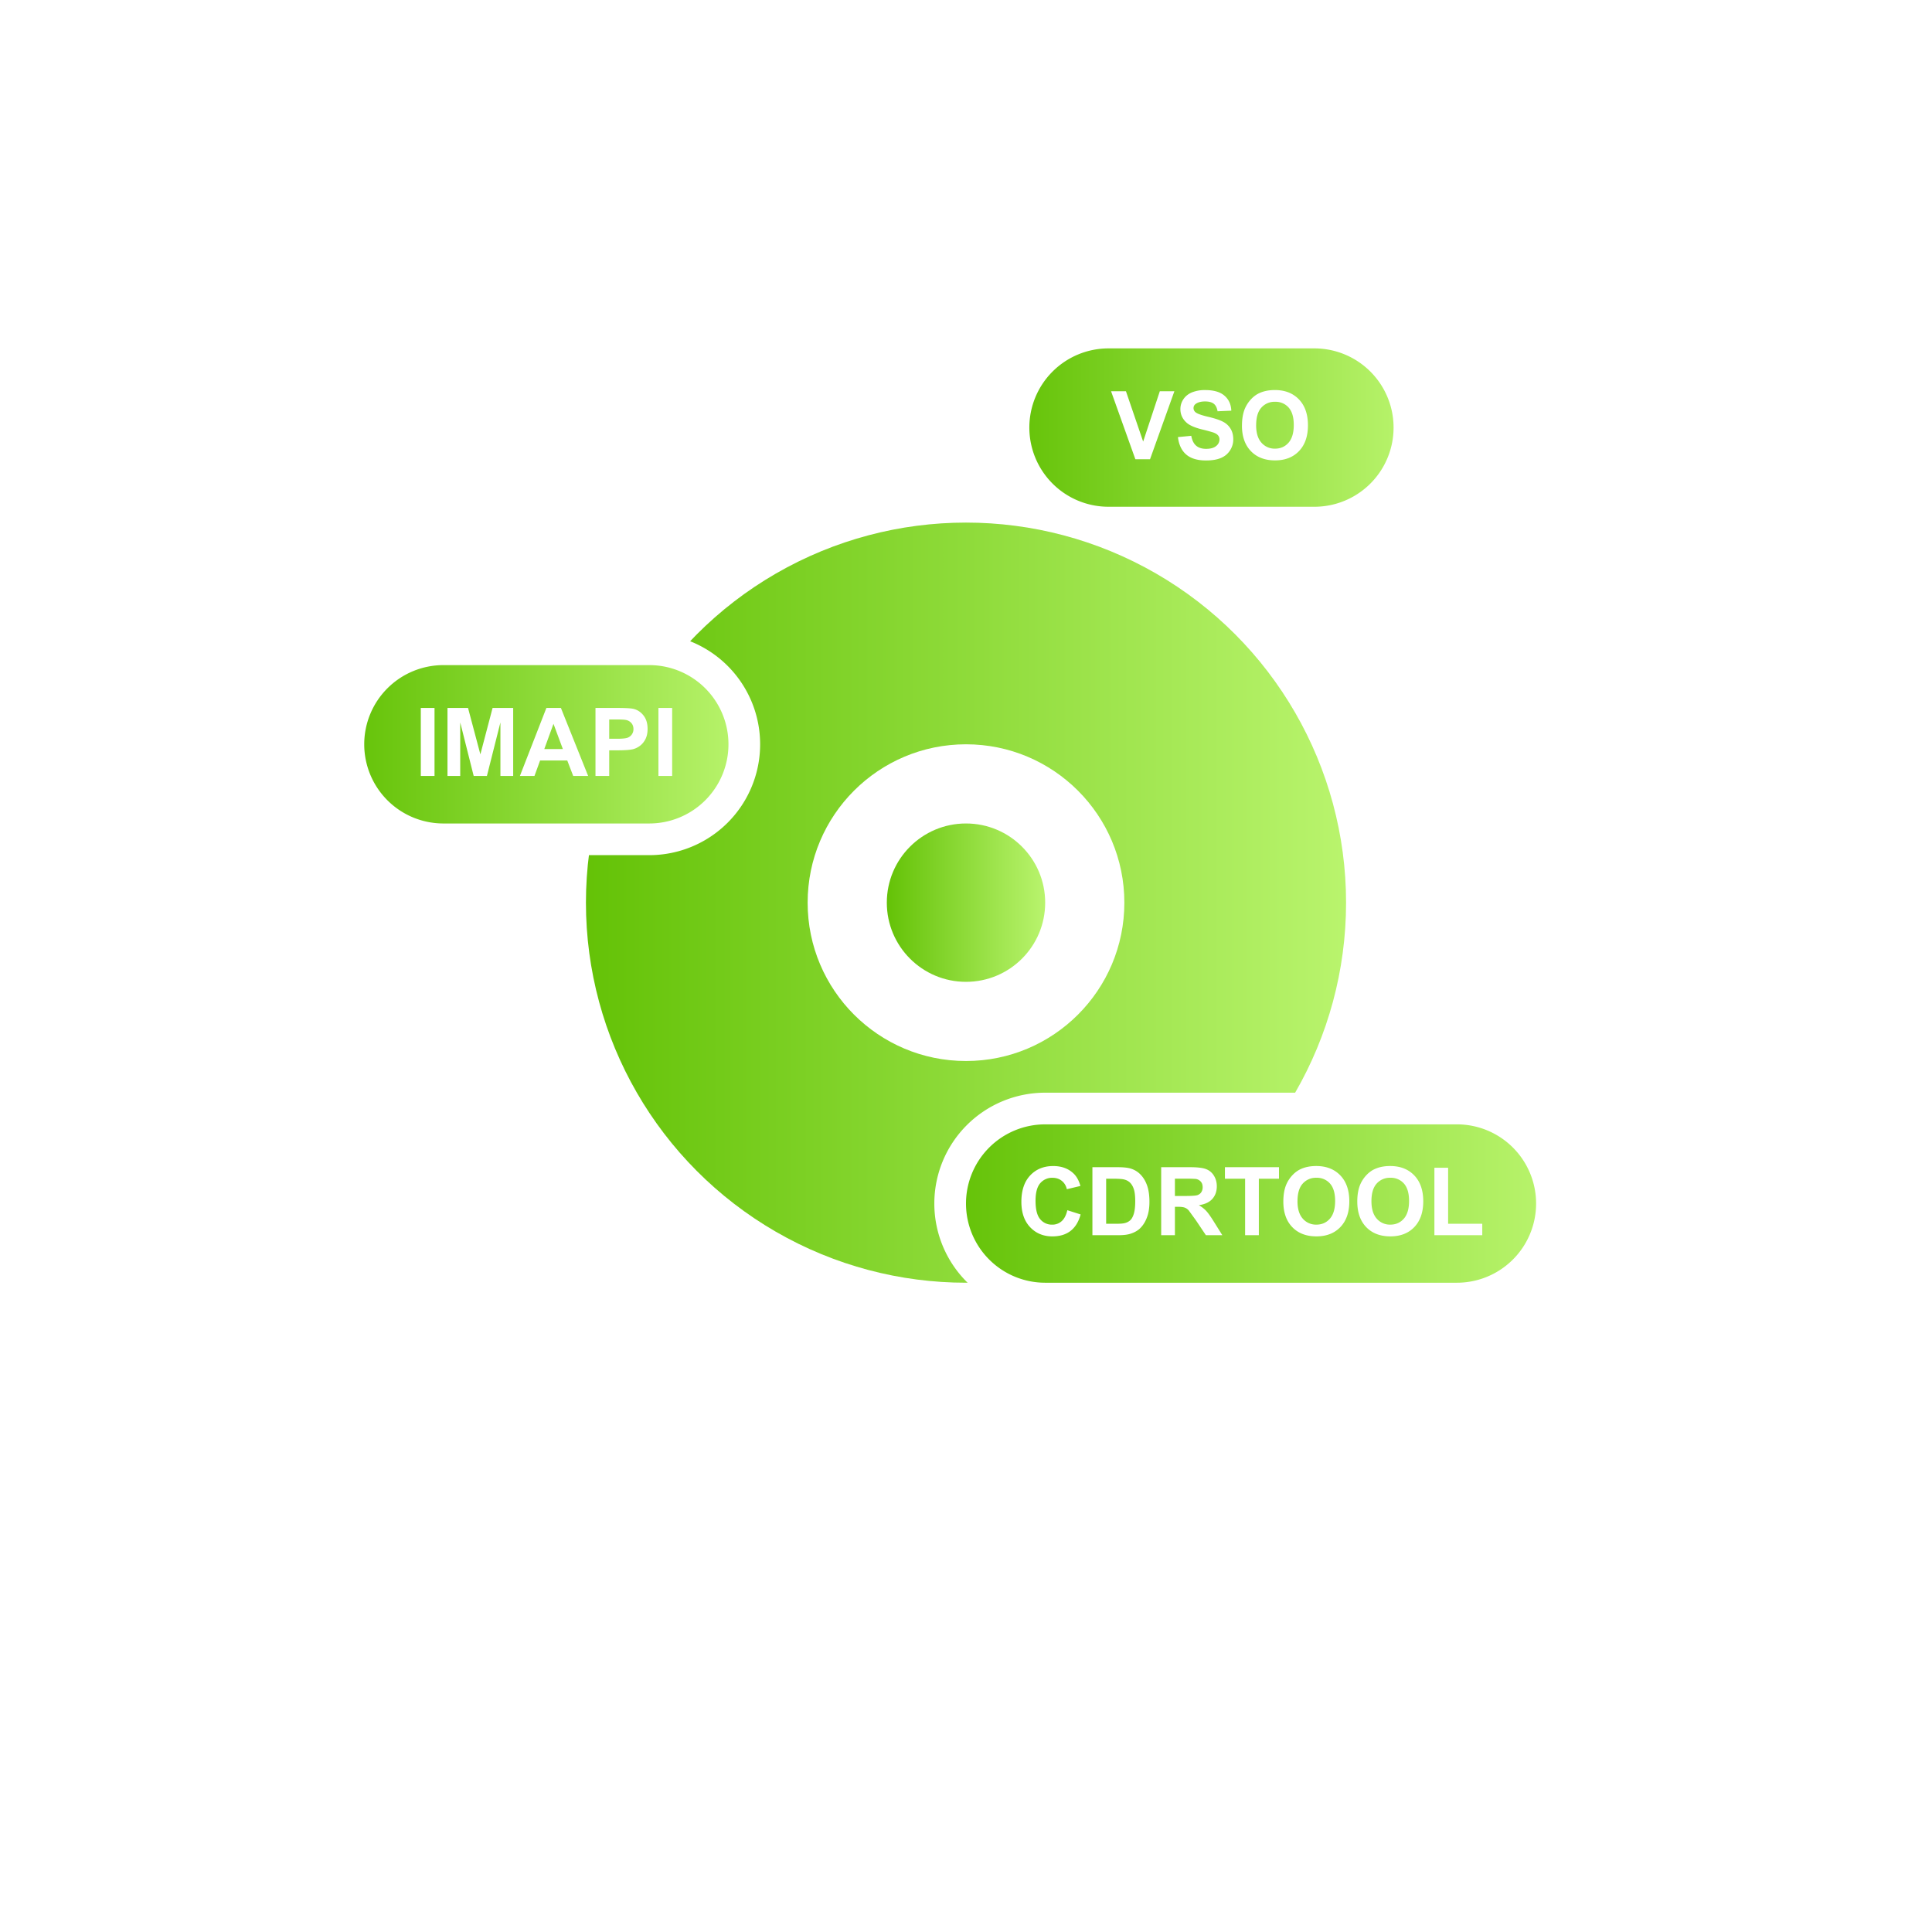 <svg xmlns="http://www.w3.org/2000/svg" xmlns:xlink="http://www.w3.org/1999/xlink" width="122" height="122" fill="none" xmlns:v="https://vecta.io/nano"><style><![CDATA[.B{color-interpolation-filters:sRGB}.C{flood-opacity:0}.D{stroke-width:2}]]></style><g filter="url(#A)"><circle cx="61" cy="55" r="45" fill="#fff"/></g><g filter="url(#B)"><circle cx="61" cy="57" r="24" fill="url(#G)"/></g><circle cx="61" cy="57" r="10" fill="#fff"/><g filter="url(#C)"><circle cx="61" cy="57" r="5" fill="url(#H)"/></g><g filter="url(#D)"><path d="M22 47a6 6 0 0 1 6-6h13a6 6 0 1 1 0 12H28a6 6 0 0 1-6-6z" fill="url(#I)"/></g><path d="M22 47a6 6 0 0 1 6-6h13a6 6 0 1 1 0 12H28a6 6 0 0 1-6-6z" stroke="#fff" class="D"/><path d="M26.572 49v-4.295h.867V49h-.867zm1.685 0v-4.295h1.298l.779 2.93.771-2.93h1.301V49H31.6v-3.381L30.747 49h-.835l-.85-3.381V49h-.806zm8.883 0h-.943l-.375-.976h-1.717L33.75 49h-.92l1.673-4.295h.917L37.14 49zm-1.597-1.699l-.592-1.594-.58 1.594h1.172zM37.603 49v-4.295h1.392c.527 0 .871.021 1.031.064.246.065.452.205.618.422s.249.493.249.835c0 .264-.048.485-.144.665s-.218.321-.366.425-.296.169-.448.202c-.207.041-.507.062-.899.062h-.566V49h-.867zm.867-3.568v1.219h.475c.342 0 .57-.023.686-.067a.56.56 0 0 0 .27-.211.57.57 0 0 0 .1-.334c0-.156-.046-.285-.138-.387a.6.6 0 0 0-.349-.191c-.104-.02-.312-.029-.624-.029h-.419zM41.578 49v-4.295h.867V49h-.867z" fill="#fff"/><g filter="url(#E)"><path d="M64 27a6 6 0 0 1 6-6h13a6 6 0 1 1 0 12H70a6 6 0 0 1-6-6z" fill="url(#J)"/></g><path d="M64 27a6 6 0 0 1 6-6h13a6 6 0 1 1 0 12H70a6 6 0 0 1-6-6z" stroke="#fff" class="D"/><path d="M71.695 29l-1.535-4.295h.94l1.087 3.179 1.052-3.179h.92L72.621 29h-.926zm2.686-1.398l.844-.082c.051.283.153.491.308.624s.366.199.63.199c.279 0 .489-.059.63-.176a.53.53 0 0 0 .214-.416.38.38 0 0 0-.091-.258c-.059-.072-.162-.135-.31-.187a10.75 10.75 0 0 0-.694-.187c-.465-.115-.791-.257-.979-.425-.264-.236-.395-.524-.395-.864 0-.219.062-.423.185-.612s.304-.337.536-.437a2.16 2.16 0 0 1 .847-.149c.539 0 .944.118 1.216.355s.417.552.431.946l-.867.038c-.037-.221-.117-.379-.24-.475s-.304-.146-.548-.146c-.252 0-.449.052-.592.155-.092.066-.138.155-.138.267a.33.33 0 0 0 .129.261c.109.092.375.188.797.287s.733.203.935.311a1.18 1.18 0 0 1 .475.437c.115.184.173.411.173.683 0 .246-.068.477-.205.691s-.33.375-.58.48-.562.155-.935.155c-.543 0-.96-.125-1.251-.375s-.465-.618-.522-1.099zm4.046-.724c0-.437.066-.805.196-1.102.098-.219.231-.415.398-.589s.355-.303.557-.387c.268-.113.576-.17.926-.17.633 0 1.139.196 1.518.589s.571.938.571 1.638c0 .693-.189 1.236-.566 1.629s-.881.586-1.512.586c-.639 0-1.147-.194-1.523-.583s-.566-.928-.566-1.611zm.894-.029c0 .486.112.856.337 1.107a1.1 1.1 0 0 0 .856.375c.346 0 .629-.124.85-.372s.334-.624.334-1.122c0-.492-.108-.859-.325-1.102a1.09 1.09 0 0 0-.858-.363 1.1 1.1 0 0 0-.864.369c-.219.244-.328.613-.328 1.107z" fill="#fff"/><g filter="url(#F)"><path d="M60 76a6 6 0 0 1 6-6h26a6 6 0 1 1 0 12H66a6 6 0 0 1-6-6z" fill="url(#K)"/></g><path d="M60 76a6 6 0 0 1 6-6h26a6 6 0 1 1 0 12H66a6 6 0 0 1-6-6z" stroke="#fff" class="D"/><path d="M67.398 76.421l.841.267c-.129.469-.344.817-.645 1.046s-.679.34-1.14.34c-.57 0-1.039-.194-1.406-.583s-.551-.924-.551-1.6c0-.715.185-1.27.554-1.664s.854-.595 1.456-.595c.525 0 .952.155 1.28.466.195.183.342.447.439.791l-.858.205c-.051-.223-.157-.398-.319-.527s-.356-.193-.586-.193a.98.98 0 0 0-.776.343c-.197.228-.296.599-.296 1.11 0 .543.098.93.293 1.16a.95.95 0 0 0 .762.346.87.87 0 0 0 .595-.22c.166-.147.285-.377.357-.691zm1.585-2.716h1.585c.357 0 .63.027.817.082.252.074.468.206.647.395s.316.422.41.697.141.611.141 1.014c0 .353-.044.658-.132.914-.107.313-.261.565-.46.759-.15.147-.353.261-.609.343-.191.061-.447.091-.768.091h-1.632v-4.295zm.867.727v2.845h.647c.242 0 .417-.014.524-.041a.79.79 0 0 0 .349-.179c.094-.084.17-.222.228-.413s.088-.456.088-.788-.029-.587-.088-.765-.141-.316-.246-.416-.239-.167-.401-.202c-.121-.027-.358-.041-.712-.041h-.39zM73.325 78v-4.295h1.825c.459 0 .792.039.999.117a.98.98 0 0 1 .501.41c.125.197.188.423.188.677 0 .322-.095.589-.284.8s-.473.341-.85.395c.188.109.342.23.463.36s.288.363.495.697l.524.838h-1.037l-.627-.935-.457-.63c-.082-.088-.169-.147-.261-.179s-.237-.05-.436-.05h-.176V78h-.867zm.867-2.478h.642c.416 0 .676-.018.779-.053s.185-.096.243-.182a.56.56 0 0 0 .088-.322c0-.144-.039-.261-.117-.349a.52.52 0 0 0-.325-.17 7.28 7.28 0 0 0-.633-.015h-.677v1.09zM78.625 78v-3.568h-1.274v-.727h3.413v.727h-1.272V78h-.867zm2.414-2.121c0-.437.065-.805.196-1.102.098-.219.23-.415.398-.589s.356-.303.557-.387c.268-.113.576-.17.926-.17.633 0 1.139.196 1.518.589s.571.939.571 1.638c0 .693-.189 1.236-.566 1.629s-.881.586-1.512.586c-.639 0-1.147-.194-1.523-.583s-.565-.928-.565-1.611zm.893-.029c0 .486.112.856.337 1.107a1.1 1.1 0 0 0 .856.375c.346 0 .629-.124.85-.372s.334-.624.334-1.122c0-.492-.108-.859-.325-1.102a1.09 1.09 0 0 0-.858-.363 1.1 1.1 0 0 0-.864.369c-.219.244-.328.613-.328 1.107zm3.776.029c0-.437.065-.805.196-1.102.098-.219.23-.415.398-.589s.355-.303.557-.387c.267-.113.576-.17.926-.17.633 0 1.139.196 1.518.589s.571.939.571 1.638c0 .693-.189 1.236-.565 1.629s-.881.586-1.512.586c-.639 0-1.147-.194-1.523-.583s-.565-.928-.565-1.611zm.894-.029c0 .486.112.856.337 1.107a1.1 1.1 0 0 0 .855.375c.346 0 .629-.124.85-.372s.334-.624.334-1.122c0-.492-.108-.859-.325-1.102a1.09 1.09 0 0 0-.858-.363 1.1 1.1 0 0 0-.864.369c-.219.244-.328.613-.328 1.107zM90.578 78v-4.26h.867v3.536h2.156V78h-3.023z" fill="#fff"/><defs><filter id="A" x="0" y="0" width="122" height="122" filterUnits="userSpaceOnUse" class="B"><feFlood result="A" class="C"/><feColorMatrix in="SourceAlpha" values="0 0 0 0 0 0 0 0 0 0 0 0 0 0 0 0 0 0 127 0" result="B"/><feOffset dy="6"/><feGaussianBlur stdDeviation="8"/><feComposite in2="B" operator="out"/><feColorMatrix values="0 0 0 0 0.864 0 0 0 0 0.871 0 0 0 0 0.875 0 0 0 0.8 0"/><feBlend in2="A"/><feBlend in="SourceGraphic"/></filter><filter id="B" x="37" y="33" width="48" height="48" filterUnits="userSpaceOnUse" class="B"><feFlood class="C"/><feBlend in="SourceGraphic" result="B"/><feColorMatrix in="SourceAlpha" values="0 0 0 0 0 0 0 0 0 0 0 0 0 0 0 0 0 0 127 0" result="C"/><feOffset/><feGaussianBlur stdDeviation="4"/><feComposite in2="C" operator="arithmetic" k2="-1" k3="1"/><feColorMatrix values="0 0 0 0 0.552 0 0 0 0 0.825 0 0 0 0 0.423 0 0 0 1 0"/><feBlend in2="B"/></filter><filter id="C" x="56" y="52" width="10" height="10" filterUnits="userSpaceOnUse" class="B"><feFlood class="C"/><feBlend in="SourceGraphic" result="B"/><feColorMatrix in="SourceAlpha" values="0 0 0 0 0 0 0 0 0 0 0 0 0 0 0 0 0 0 127 0" result="C"/><feOffset/><feGaussianBlur stdDeviation="4"/><feComposite in2="C" operator="arithmetic" k2="-1" k3="1"/><feColorMatrix values="0 0 0 0 0.552 0 0 0 0 0.825 0 0 0 0 0.423 0 0 0 1 0"/><feBlend in2="B"/></filter><filter id="D" x="21" y="40" width="27" height="14" filterUnits="userSpaceOnUse" class="B"><feFlood class="C"/><feBlend in="SourceGraphic" result="B"/><feColorMatrix in="SourceAlpha" values="0 0 0 0 0 0 0 0 0 0 0 0 0 0 0 0 0 0 127 0" result="C"/><feOffset/><feGaussianBlur stdDeviation="4"/><feComposite in2="C" operator="arithmetic" k2="-1" k3="1"/><feColorMatrix values="0 0 0 0 0.552 0 0 0 0 0.825 0 0 0 0 0.423 0 0 0 1 0"/><feBlend in2="B"/></filter><filter id="E" x="63" y="20" width="27" height="14" filterUnits="userSpaceOnUse" class="B"><feFlood class="C"/><feBlend in="SourceGraphic" result="B"/><feColorMatrix in="SourceAlpha" values="0 0 0 0 0 0 0 0 0 0 0 0 0 0 0 0 0 0 127 0" result="C"/><feOffset/><feGaussianBlur stdDeviation="4"/><feComposite in2="C" operator="arithmetic" k2="-1" k3="1"/><feColorMatrix values="0 0 0 0 0.552 0 0 0 0 0.825 0 0 0 0 0.423 0 0 0 1 0"/><feBlend in2="B"/></filter><filter id="F" x="59" y="69" width="40" height="14" filterUnits="userSpaceOnUse" class="B"><feFlood class="C"/><feBlend in="SourceGraphic" result="B"/><feColorMatrix in="SourceAlpha" values="0 0 0 0 0 0 0 0 0 0 0 0 0 0 0 0 0 0 127 0" result="C"/><feOffset/><feGaussianBlur stdDeviation="4"/><feComposite in2="C" operator="arithmetic" k2="-1" k3="1"/><feColorMatrix values="0 0 0 0 0.552 0 0 0 0 0.825 0 0 0 0 0.423 0 0 0 1 0"/><feBlend in2="B"/></filter><linearGradient id="G" x1="37" y1="62.26" x2="85" y2="62.26" xlink:href="#L"><stop stop-color="#64c207"/><stop offset="1" stop-color="#b9f46d"/></linearGradient><linearGradient id="H" x1="56" y1="58.096" x2="66" y2="58.096" xlink:href="#L"><stop stop-color="#64c207"/><stop offset="1" stop-color="#b9f46d"/></linearGradient><linearGradient id="I" x1="22" y1="48.315" x2="47" y2="48.315" xlink:href="#L"><stop stop-color="#64c207"/><stop offset="1" stop-color="#b9f46d"/></linearGradient><linearGradient id="J" x1="64" y1="28.315" x2="89" y2="28.315" xlink:href="#L"><stop stop-color="#64c207"/><stop offset="1" stop-color="#b9f46d"/></linearGradient><linearGradient id="K" x1="60" y1="77.315" x2="98" y2="77.315" xlink:href="#L"><stop stop-color="#64c207"/><stop offset="1" stop-color="#b9f46d"/></linearGradient><linearGradient id="L" gradientUnits="userSpaceOnUse"/></defs></svg>